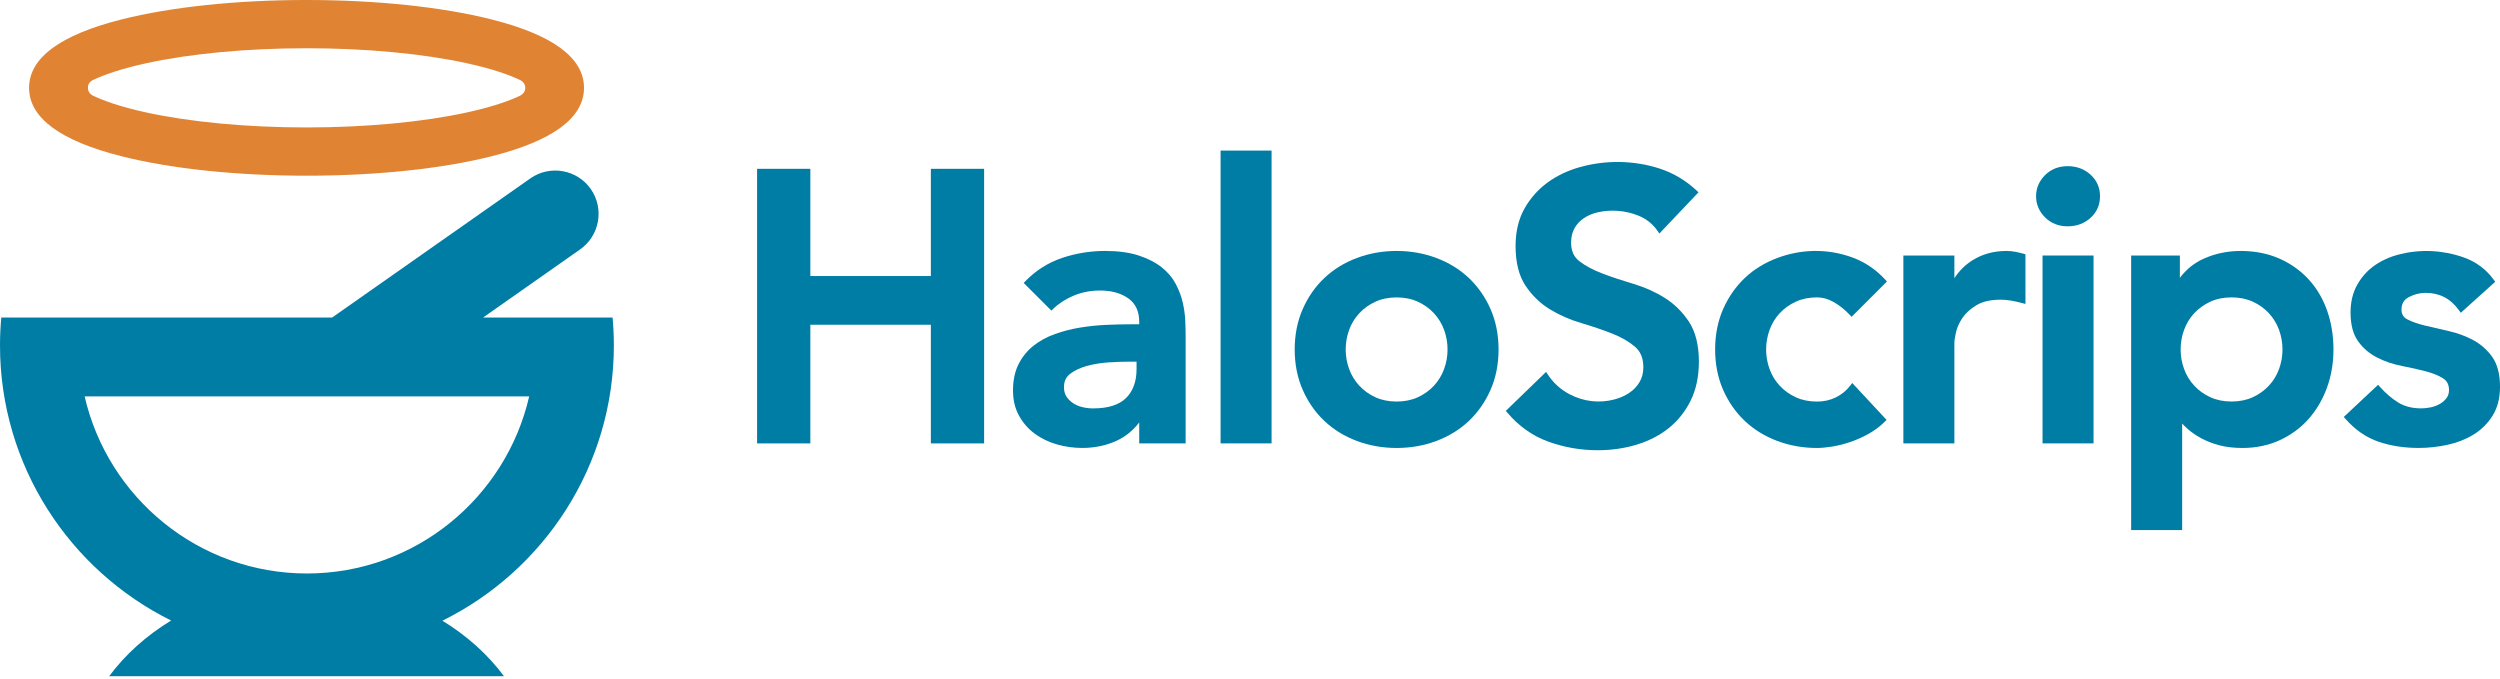 <svg width="173" height="47" viewBox="0 0 173 47" fill="none" xmlns="http://www.w3.org/2000/svg">
<g id="HaloScripts-logo-default-dark">
<g id="Group 43">
<path id="Vector" d="M34.011 1.343C30.571 0.477 26.026 -0 21.213 -0C16.4 -0 11.855 0.477 8.415 1.343C4.166 2.414 2.012 4.007 2.012 6.079C2.012 8.151 4.166 9.744 8.415 10.815C11.855 11.682 16.4 12.159 21.213 12.159C26.026 12.159 30.571 11.682 34.011 10.815C38.26 9.744 40.414 8.151 40.414 6.079C40.414 4.007 38.26 2.413 34.011 1.343ZM32.337 7.775C29.271 8.448 25.32 8.819 21.213 8.819C17.105 8.819 13.154 8.448 10.089 7.775C8.274 7.376 7.1 6.947 6.375 6.59C6.031 6.364 6.086 6.043 6.086 6.043C6.091 5.793 6.242 5.648 6.37 5.57C6.422 5.544 6.477 5.518 6.535 5.492H6.536C7.27 5.152 8.402 4.754 10.09 4.383C13.155 3.71 17.107 3.339 21.214 3.339C25.322 3.339 29.273 3.71 32.338 4.383C34.123 4.775 35.289 5.198 36.017 5.551C36.154 5.63 36.35 5.789 36.345 6.063C36.345 6.063 36.399 6.399 35.994 6.621C35.262 6.969 34.102 7.387 32.337 7.775Z" fill="#E08433"/>
<path id="Vector_2" d="M42.479 23.9C42.479 23.25 42.448 22.607 42.391 21.972H33.43L40.147 17.256C41.501 16.306 41.83 14.431 40.879 13.077C39.928 11.724 38.053 11.395 36.7 12.345L22.984 21.972H0.088C0.031 22.607 0 23.25 0 23.9C0 32.238 4.831 39.466 11.84 42.94C10.135 43.977 8.674 45.283 7.556 46.792H34.874C33.761 45.29 32.308 43.987 30.614 42.953C37.635 39.484 42.479 32.249 42.479 23.9ZM21.239 39.685C13.749 39.685 7.466 34.44 5.857 27.432H36.619C35.011 34.44 28.728 39.685 21.239 39.685Z" fill="#007DA5"/>
</g>
<g id="Group">
<path id="Vector_3" d="M64.415 19.102H56.076V11.682H52.39V30.684H56.076V22.473H64.415V30.684H68.101V11.682H64.415V19.102Z" fill="#007DA5"/>
<path id="Vector_4" d="M81.846 20.933C81.747 20.497 81.58 20.062 81.355 19.636C81.124 19.202 80.793 18.814 80.371 18.484C79.953 18.155 79.42 17.884 78.788 17.678C78.158 17.472 77.377 17.365 76.467 17.365C75.453 17.365 74.454 17.527 73.501 17.848C72.539 18.171 71.687 18.709 70.967 19.447L70.839 19.578L72.754 21.494L72.886 21.368C73.287 20.982 73.772 20.673 74.328 20.445C74.882 20.218 75.486 20.104 76.126 20.104C76.924 20.104 77.587 20.291 78.095 20.659C78.591 21.02 78.834 21.551 78.834 22.285V22.441H78.23C77.701 22.441 77.132 22.455 76.538 22.482C75.94 22.508 75.335 22.571 74.741 22.669C74.145 22.766 73.562 22.915 73.012 23.112C72.451 23.311 71.95 23.582 71.526 23.918C71.095 24.258 70.745 24.686 70.489 25.19C70.231 25.696 70.1 26.313 70.1 27.023C70.1 27.684 70.241 28.273 70.518 28.771C70.793 29.266 71.16 29.684 71.609 30.015C72.053 30.341 72.569 30.591 73.14 30.754C73.706 30.916 74.294 30.998 74.888 30.998C75.753 30.998 76.557 30.828 77.281 30.494C77.883 30.215 78.404 29.793 78.834 29.235V30.681H82.046V23.232C82.046 22.932 82.037 22.583 82.02 22.184C82.002 21.784 81.943 21.362 81.846 20.933ZM78.177 25.027H78.649V25.553C78.649 26.393 78.406 27.062 77.927 27.539C77.447 28.018 76.681 28.261 75.65 28.261C75.402 28.261 75.15 28.233 74.903 28.173C74.662 28.118 74.445 28.024 74.254 27.896C74.067 27.77 73.91 27.616 73.793 27.436C73.683 27.266 73.627 27.048 73.627 26.788C73.627 26.389 73.767 26.09 74.053 25.87C74.367 25.631 74.756 25.448 75.213 25.322C75.677 25.196 76.183 25.113 76.714 25.077C77.256 25.045 77.749 25.027 78.177 25.027Z" fill="#007DA5"/>
<path id="Vector_5" d="M87.993 10.42H84.464V30.683H87.993V10.42Z" fill="#007DA5"/>
<path id="Vector_6" d="M101.641 19.233C101.011 18.639 100.256 18.174 99.395 17.852C98.535 17.529 97.611 17.366 96.646 17.366C95.682 17.366 94.757 17.529 93.898 17.852C93.036 18.174 92.28 18.639 91.652 19.233C91.021 19.826 90.517 20.55 90.149 21.385C89.78 22.222 89.593 23.163 89.593 24.183C89.593 25.203 89.78 26.147 90.149 26.981C90.515 27.816 91.021 28.54 91.652 29.134C92.28 29.728 93.036 30.192 93.898 30.515C94.757 30.837 95.682 31 96.646 31C97.611 31 98.537 30.837 99.395 30.515C100.256 30.192 101.011 29.728 101.641 29.134C102.269 28.54 102.775 27.816 103.144 26.981C103.513 26.145 103.7 25.203 103.7 24.183C103.7 23.163 103.513 22.222 103.144 21.385C102.775 20.55 102.269 19.826 101.641 19.233ZM96.646 27.787C96.098 27.787 95.602 27.686 95.172 27.487C94.74 27.289 94.366 27.019 94.06 26.687C93.755 26.357 93.52 25.971 93.361 25.539C93.203 25.108 93.122 24.651 93.122 24.183C93.122 23.715 93.203 23.259 93.361 22.827C93.518 22.395 93.753 22.01 94.06 21.679C94.368 21.347 94.74 21.079 95.172 20.881C95.602 20.682 96.096 20.581 96.646 20.581C97.194 20.581 97.691 20.682 98.121 20.881C98.552 21.079 98.927 21.349 99.232 21.679C99.538 22.01 99.773 22.397 99.931 22.827C100.09 23.261 100.17 23.717 100.17 24.183C100.17 24.649 100.09 25.108 99.931 25.539C99.773 25.971 99.538 26.357 99.232 26.687C98.927 27.017 98.552 27.287 98.121 27.487C97.691 27.686 97.194 27.787 96.646 27.787Z" fill="#007DA5"/>
<path id="Vector_7" d="M115.185 20.604C114.525 20.193 113.793 19.868 113.008 19.635C112.244 19.41 111.532 19.173 110.89 18.929C110.262 18.692 109.727 18.407 109.305 18.086C108.911 17.788 108.72 17.363 108.72 16.788C108.72 16.402 108.8 16.066 108.959 15.787C109.119 15.508 109.333 15.275 109.599 15.099C109.868 14.92 110.176 14.786 110.514 14.704C111.442 14.479 112.477 14.559 113.373 14.92C113.923 15.141 114.368 15.495 114.698 15.972L114.828 16.161L117.537 13.306L117.399 13.178C116.647 12.479 115.787 11.969 114.844 11.663C113.088 11.096 111.155 11.06 109.356 11.556C108.516 11.789 107.756 12.148 107.099 12.624C106.44 13.103 105.899 13.711 105.494 14.433C105.086 15.159 104.877 16.031 104.877 17.023C104.877 18.161 105.108 19.085 105.567 19.771C106.018 20.447 106.587 20.997 107.255 21.406C107.916 21.807 108.648 22.128 109.431 22.359C110.193 22.584 110.905 22.825 111.547 23.077C112.175 23.324 112.706 23.627 113.127 23.981C113.524 24.315 113.719 24.785 113.719 25.417C113.719 25.803 113.631 26.146 113.455 26.441C113.277 26.741 113.041 26.989 112.748 27.184C112.45 27.382 112.116 27.533 111.749 27.633C110.678 27.925 109.591 27.789 108.634 27.293C108.008 26.966 107.496 26.506 107.112 25.921L106.99 25.734L104.203 28.431L104.316 28.564C105.105 29.498 106.062 30.171 107.158 30.566C108.243 30.958 109.389 31.156 110.563 31.156C111.49 31.156 112.384 31.03 113.222 30.78C114.064 30.53 114.817 30.146 115.455 29.642C116.097 29.136 116.614 28.49 116.992 27.724C117.372 26.956 117.563 26.049 117.563 25.023C117.563 23.887 117.332 22.959 116.876 22.264C116.421 21.58 115.854 21.02 115.185 20.604Z" fill="#007DA5"/>
<path id="Vector_8" d="M123.152 21.677C123.46 21.345 123.834 21.077 124.264 20.879C124.693 20.68 125.188 20.579 125.738 20.579C126.124 20.579 126.51 20.686 126.884 20.898C127.27 21.116 127.646 21.413 128 21.786L128.131 21.924L130.576 19.479L130.456 19.347C129.824 18.661 129.079 18.155 128.24 17.838C126.433 17.158 124.586 17.254 122.992 17.852C122.13 18.174 121.374 18.638 120.745 19.232C120.115 19.826 119.611 20.55 119.242 21.385C118.874 22.22 118.687 23.161 118.687 24.183C118.687 25.205 118.874 26.146 119.242 26.981C119.609 27.816 120.115 28.54 120.745 29.134C121.374 29.728 122.13 30.192 122.992 30.515C123.851 30.837 124.775 31 125.74 31C126.028 31 126.374 30.967 126.77 30.906C127.167 30.843 127.583 30.738 128.009 30.597C128.439 30.453 128.869 30.262 129.291 30.029C129.715 29.794 130.097 29.51 130.425 29.183L130.551 29.057L128.175 26.504L128.042 26.677C127.763 27.038 127.421 27.317 127.029 27.504C126.636 27.694 126.202 27.789 125.74 27.789C125.192 27.789 124.695 27.688 124.266 27.489C123.834 27.291 123.46 27.021 123.154 26.689C122.846 26.358 122.612 25.973 122.455 25.541C122.296 25.109 122.216 24.653 122.216 24.185C122.216 23.717 122.296 23.261 122.455 22.829C122.612 22.395 122.846 22.009 123.152 21.677Z" fill="#007DA5"/>
<path id="Vector_9" d="M139.446 17.422C139.252 17.384 139.049 17.366 138.845 17.366C137.972 17.366 137.187 17.58 136.511 18.001C136.001 18.318 135.577 18.736 135.243 19.25V17.683H131.713V30.685H135.243V23.736C135.243 23.576 135.281 23.324 135.355 22.988C135.43 22.661 135.579 22.329 135.802 21.998C136.022 21.672 136.348 21.375 136.77 21.119C137.187 20.867 137.752 20.739 138.449 20.739C138.68 20.739 138.923 20.761 139.167 20.802C139.416 20.845 139.672 20.902 139.928 20.971L140.161 21.032V17.594L140.023 17.555C139.828 17.504 139.635 17.458 139.446 17.422Z" fill="#007DA5"/>
<path id="Vector_10" d="M143.082 11.499C142.454 11.499 141.929 11.707 141.516 12.12C141.106 12.531 140.896 13.023 140.896 13.579C140.896 14.137 141.104 14.628 141.516 15.04C141.927 15.451 142.454 15.661 143.082 15.661C143.707 15.661 144.24 15.463 144.668 15.073C145.101 14.679 145.321 14.177 145.321 13.581C145.321 12.985 145.101 12.483 144.668 12.089C144.24 11.696 143.705 11.499 143.082 11.499Z" fill="#007DA5"/>
<path id="Vector_11" d="M144.873 17.682H141.344V30.683H144.873V17.682Z" fill="#007DA5"/>
<path id="Vector_12" d="M159.77 19.347C159.21 18.734 158.527 18.245 157.734 17.895C156.941 17.544 156.04 17.366 155.054 17.366C154.138 17.366 153.27 17.55 152.478 17.909C151.828 18.203 151.282 18.646 150.847 19.227V17.682H147.476V36.682H151.005V29.309C151.118 29.432 151.242 29.554 151.38 29.676C151.635 29.904 151.947 30.121 152.308 30.318C152.669 30.517 153.089 30.683 153.559 30.809C154.031 30.935 154.577 31 155.186 31C156.103 31 156.96 30.822 157.736 30.471C158.511 30.119 159.182 29.63 159.732 29.017C160.28 28.406 160.712 27.678 161.017 26.853C161.321 26.03 161.476 25.131 161.476 24.183C161.476 23.238 161.331 22.342 161.044 21.517C160.758 20.69 160.328 19.96 159.77 19.347ZM154.424 20.579C154.972 20.579 155.469 20.68 155.899 20.879C156.33 21.078 156.705 21.347 157.01 21.677C157.316 22.01 157.551 22.395 157.709 22.825C157.868 23.259 157.948 23.715 157.948 24.181C157.948 24.647 157.868 25.106 157.709 25.537C157.553 25.969 157.316 26.355 157.01 26.685C156.705 27.017 156.33 27.285 155.899 27.485C155.469 27.684 154.972 27.785 154.424 27.785C153.876 27.785 153.379 27.684 152.95 27.485C152.518 27.287 152.144 27.017 151.838 26.685C151.532 26.355 151.297 25.969 151.139 25.537C150.98 25.106 150.9 24.649 150.9 24.181C150.9 23.713 150.98 23.257 151.139 22.825C151.296 22.393 151.53 22.008 151.838 21.677C152.145 21.347 152.52 21.078 152.951 20.879C153.377 20.68 153.874 20.579 154.424 20.579Z" fill="#007DA5"/>
<path id="Vector_13" d="M172.468 24.706C172.118 24.212 171.673 23.817 171.141 23.532C170.619 23.253 170.05 23.045 169.448 22.909C168.862 22.777 168.314 22.651 167.806 22.529C167.317 22.411 166.906 22.266 166.585 22.099C166.312 21.956 166.184 21.74 166.184 21.421C166.184 21.018 166.35 20.738 166.69 20.56C167.065 20.365 167.452 20.266 167.842 20.266C168.822 20.266 169.582 20.661 170.165 21.477L170.285 21.647L172.669 19.5L172.571 19.364C172.042 18.635 171.339 18.111 170.484 17.811C169.013 17.296 167.47 17.233 166.008 17.609C165.376 17.771 164.807 18.029 164.316 18.373C163.822 18.721 163.419 19.171 163.117 19.71C162.813 20.254 162.658 20.9 162.658 21.63C162.658 22.474 162.838 23.148 163.193 23.633C163.543 24.113 163.99 24.489 164.522 24.756C165.044 25.018 165.613 25.209 166.215 25.325C166.797 25.438 167.347 25.562 167.848 25.69C168.335 25.816 168.744 25.982 169.059 26.181C169.338 26.357 169.471 26.624 169.471 26.997C169.471 27.205 169.418 27.381 169.309 27.533C169.194 27.696 169.04 27.831 168.854 27.942C168.663 28.055 168.451 28.135 168.224 28.185C167.991 28.234 167.766 28.259 167.552 28.259C166.923 28.259 166.385 28.122 165.953 27.852C165.506 27.573 165.08 27.209 164.692 26.769L164.566 26.626L162.19 28.853L162.309 28.989C162.977 29.747 163.747 30.278 164.599 30.568C165.439 30.855 166.371 30.998 167.368 30.998C168.027 30.998 168.696 30.925 169.355 30.784C170.021 30.641 170.629 30.402 171.162 30.077C171.7 29.749 172.147 29.308 172.485 28.767C172.827 28.223 173.001 27.549 173.001 26.762C173.001 25.902 172.821 25.211 172.468 24.706Z" fill="#007DA5"/>
</g>
</g>
</svg>

